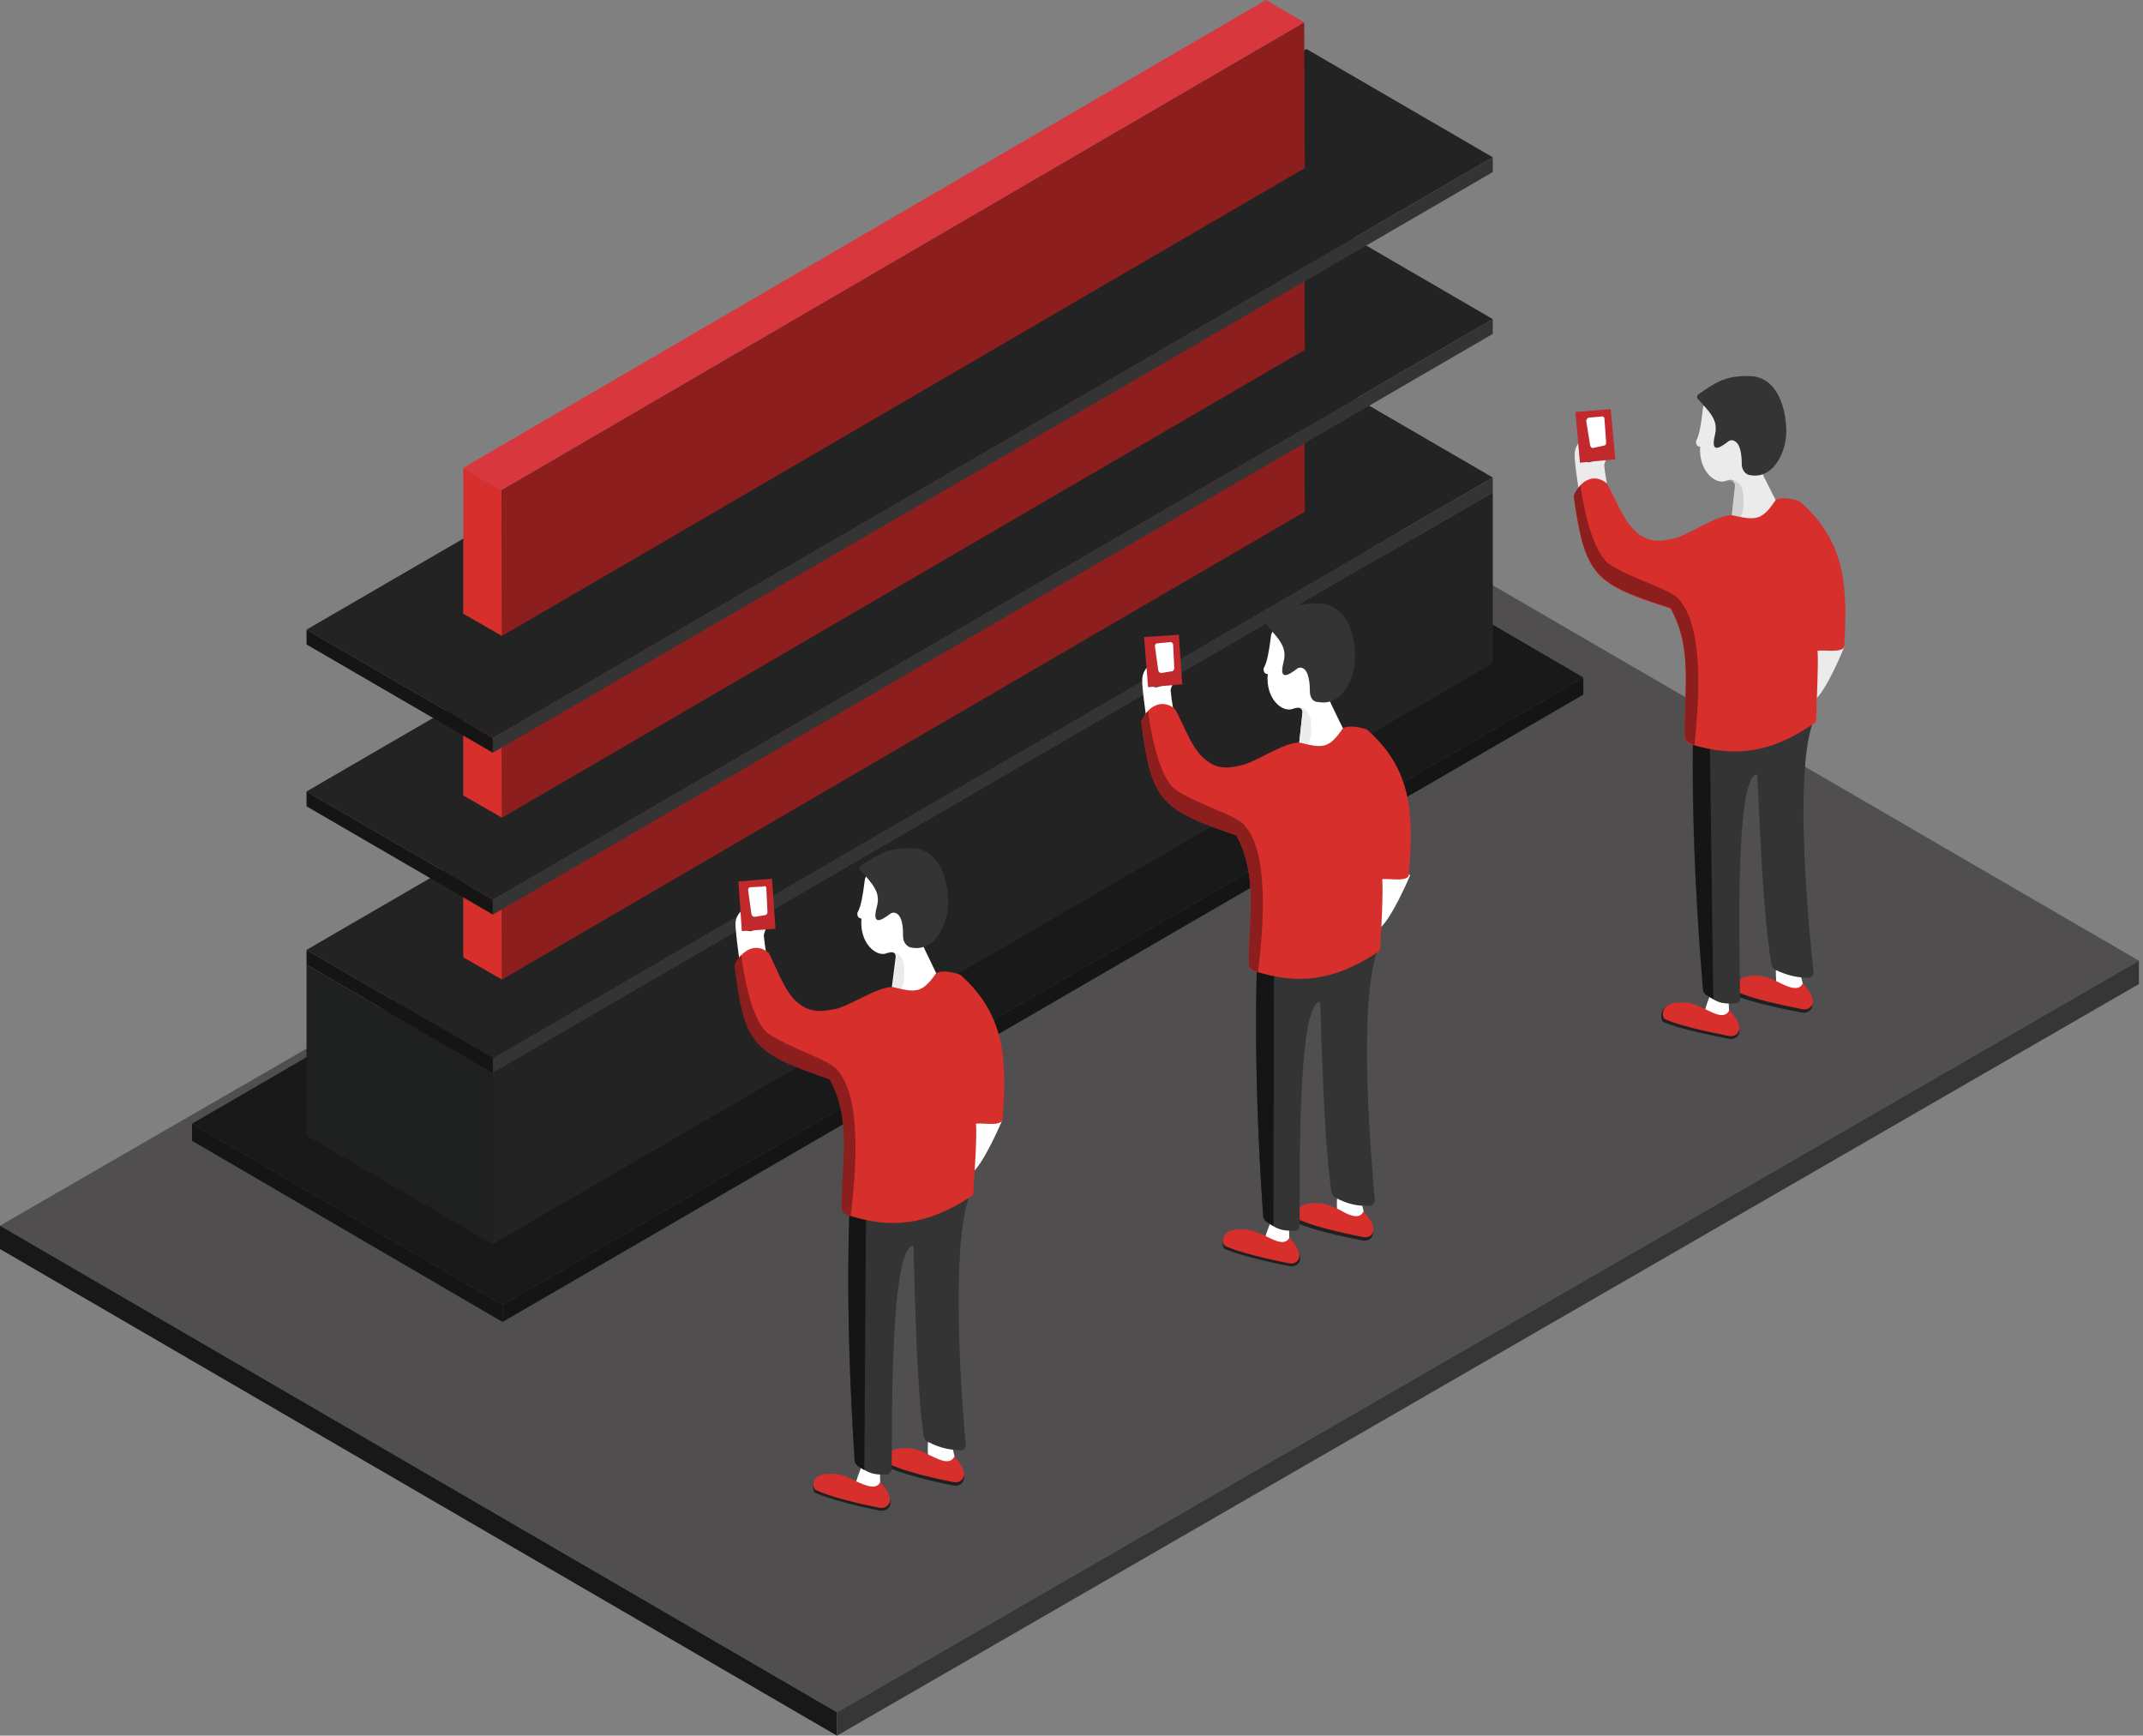 <svg id="e6Z94eqioTJ1" xmlns="http://www.w3.org/2000/svg" xmlns:xlink="http://www.w3.org/1999/xlink" viewBox="0 0 447 362" shape-rendering="geometricPrecision" text-rendering="geometricPrecision">
<rect x="0" y="0" width="447" height="362" fill="#808080" stroke="none"/>
<style><![CDATA[
#e6Z94eqioTJ31_to {animation: e6Z94eqioTJ31_to__to 12000ms linear infinite normal forwards}@keyframes e6Z94eqioTJ31_to__to { 0% {transform: translate(114px,188px)} 9.167% {transform: translate(114px,188px)} 11.667% {transform: translate(114px,178px)} 100% {transform: translate(114px,178px)}} #e6Z94eqioTJ31 {animation: e6Z94eqioTJ31_c_o 12000ms linear infinite normal forwards}@keyframes e6Z94eqioTJ31_c_o { 0% {opacity: 0} 9.167% {opacity: 0} 11.667% {opacity: 1} 100% {opacity: 1}} #e6Z94eqioTJ44_to {animation: e6Z94eqioTJ44_to__to 12000ms linear infinite normal forwards}@keyframes e6Z94eqioTJ44_to__to { 0% {transform: translate(174px,154px)} 16.667% {transform: translate(174px,154px)} 19.167% {transform: translate(174px,144px)} 100% {transform: translate(174px,144px)}} #e6Z94eqioTJ44 {animation: e6Z94eqioTJ44_c_o 12000ms linear infinite normal forwards}@keyframes e6Z94eqioTJ44_c_o { 0% {opacity: 0} 16.667% {opacity: 0} 19.167% {opacity: 1} 100% {opacity: 1}} #e6Z94eqioTJ58_to {animation: e6Z94eqioTJ58_to__to 12000ms linear infinite normal forwards}@keyframes e6Z94eqioTJ58_to__to { 0% {transform: translate(155px,56px)} 18.333% {transform: translate(155px,56px)} 21.667% {transform: translate(155px,76px)} 100% {transform: translate(155px,76px)}} #e6Z94eqioTJ58 {animation: e6Z94eqioTJ58_c_o 12000ms linear infinite normal forwards}@keyframes e6Z94eqioTJ58_c_o { 0% {opacity: 0} 18.333% {opacity: 0} 21.667% {opacity: 1} 100% {opacity: 1}} #e6Z94eqioTJ68_to {animation: e6Z94eqioTJ68_to__to 12000ms linear infinite normal forwards}@keyframes e6Z94eqioTJ68_to__to { 0% {transform: translate(136px,58px)} 6.667% {transform: translate(136px,58px)} 10% {transform: translate(136px,88px)} 100% {transform: translate(136px,88px)}} #e6Z94eqioTJ68 {animation: e6Z94eqioTJ68_c_o 12000ms linear infinite normal forwards}@keyframes e6Z94eqioTJ68_c_o { 0% {opacity: 0} 6.667% {opacity: 0} 10% {opacity: 1} 100% {opacity: 1}} #e6Z94eqioTJ78_to {animation: e6Z94eqioTJ78_to__to 12000ms linear infinite normal forwards}@keyframes e6Z94eqioTJ78_to__to { 0% {transform: translate(118px,109px)} 3.333% {transform: translate(118px,109px)} 6.667% {transform: translate(118px,139px)} 100% {transform: translate(118px,139px)}} #e6Z94eqioTJ78 {animation: e6Z94eqioTJ78_c_o 12000ms linear infinite normal forwards}@keyframes e6Z94eqioTJ78_c_o { 0% {opacity: 0} 3.333% {opacity: 0} 6.667% {opacity: 1} 100% {opacity: 1}} #e6Z94eqioTJ92_to {animation: e6Z94eqioTJ92_to__to 12000ms linear infinite normal forwards}@keyframes e6Z94eqioTJ92_to__to { 0% {transform: translate(251px,2px)} 20.833% {transform: translate(251px,2px)} 24.167% {transform: translate(251px,22px)} 100% {transform: translate(251px,22px)}} #e6Z94eqioTJ92 {animation: e6Z94eqioTJ92_c_o 12000ms linear infinite normal forwards}@keyframes e6Z94eqioTJ92_c_o { 0% {opacity: 0} 20.833% {opacity: 0} 24.167% {opacity: 1} 100% {opacity: 1}} #e6Z94eqioTJ102_to {animation: e6Z94eqioTJ102_to__to 12000ms linear infinite normal forwards}@keyframes e6Z94eqioTJ102_to__to { 0% {transform: translate(209px,134px)} 15% {transform: translate(209px,134px)} 17.5% {transform: translate(209px,124px)} 100% {transform: translate(209px,124px)}} #e6Z94eqioTJ102 {animation: e6Z94eqioTJ102_c_o 12000ms linear infinite normal forwards}@keyframes e6Z94eqioTJ102_c_o { 0% {opacity: 0} 15% {opacity: 0} 17.5% {opacity: 1} 100% {opacity: 1}} #e6Z94eqioTJ116_to {animation: e6Z94eqioTJ116_to__to 12000ms linear infinite normal forwards}@keyframes e6Z94eqioTJ116_to__to { 0% {transform: translate(197px,24px)} 5.833% {transform: translate(197px,24px)} 9.167% {transform: translate(197px,54px)} 100% {transform: translate(197px,54px)}} #e6Z94eqioTJ116 {animation: e6Z94eqioTJ116_c_o 12000ms linear infinite normal forwards}@keyframes e6Z94eqioTJ116_c_o { 0% {opacity: 0} 5.833% {opacity: 0} 9.167% {opacity: 1} 100% {opacity: 1}} #e6Z94eqioTJ126_to {animation: e6Z94eqioTJ126_to__to 12000ms linear infinite normal forwards}@keyframes e6Z94eqioTJ126_to__to { 0% {transform: translate(179px,85px)} 19.167% {transform: translate(179px,85px)} 22.5% {transform: translate(179px,105px)} 100% {transform: translate(179px,105px)}} #e6Z94eqioTJ126 {animation: e6Z94eqioTJ126_c_o 12000ms linear infinite normal forwards}@keyframes e6Z94eqioTJ126_c_o { 0% {opacity: 0} 19.167% {opacity: 0} 22.5% {opacity: 1} 100% {opacity: 1}} #e6Z94eqioTJ140_to {animation: e6Z94eqioTJ140_to__to 12000ms linear infinite normal forwards}@keyframes e6Z94eqioTJ140_to__to { 0% {transform: translate(281px,27px)} 11.667% {transform: translate(281px,27px)} 15% {transform: translate(281px,47px)} 100% {transform: translate(281px,47px)}} #e6Z94eqioTJ140 {animation: e6Z94eqioTJ140_c_o 12000ms linear infinite normal forwards}@keyframes e6Z94eqioTJ140_c_o { 0% {opacity: 0} 11.667% {opacity: 0} 15% {opacity: 1} 100% {opacity: 1}}
]]></style>
<defs><radialGradient id="e6Z94eqioTJ36-fill" cx="0" cy="0" r="1.01" spreadMethod="pad" gradientUnits="objectBoundingBox" gradientTransform="matrix(0.371 0 0 1 0.498 0.478)"><stop id="e6Z94eqioTJ36-fill-0" offset="0%" stop-color="#b5272b"/><stop id="e6Z94eqioTJ36-fill-1" offset="17.15%" stop-color="#b5272b"/><stop id="e6Z94eqioTJ36-fill-2" offset="64.6%" stop-color="#c2292d"/><stop id="e6Z94eqioTJ36-fill-3" offset="100%" stop-color="#c2292d"/></radialGradient><radialGradient id="e6Z94eqioTJ50-fill" cx="0" cy="0" r="1.01" spreadMethod="pad" gradientUnits="objectBoundingBox" gradientTransform="matrix(0.371 0 0 1 0.502 0.471)"><stop id="e6Z94eqioTJ50-fill-0" offset="0%" stop-color="#b5272b"/><stop id="e6Z94eqioTJ50-fill-1" offset="17.15%" stop-color="#b5272b"/><stop id="e6Z94eqioTJ50-fill-2" offset="64.6%" stop-color="#c2292d"/><stop id="e6Z94eqioTJ50-fill-3" offset="100%" stop-color="#c2292d"/></radialGradient><radialGradient id="e6Z94eqioTJ108-fill" cx="0" cy="0" r="1.01" spreadMethod="pad" gradientUnits="objectBoundingBox" gradientTransform="matrix(0.371 0 0 1 0.504 0.484)"><stop id="e6Z94eqioTJ108-fill-0" offset="0%" stop-color="#b5272b"/><stop id="e6Z94eqioTJ108-fill-1" offset="17.15%" stop-color="#b5272b"/><stop id="e6Z94eqioTJ108-fill-2" offset="64.6%" stop-color="#c2292d"/><stop id="e6Z94eqioTJ108-fill-3" offset="100%" stop-color="#c2292d"/></radialGradient><linearGradient id="e6Z94eqioTJ169-fill" x1="0.159" y1="0.521" x2="0.87" y2="0.473" spreadMethod="pad" gradientUnits="objectBoundingBox" gradientTransform="translate(0 0)"><stop id="e6Z94eqioTJ169-fill-0" offset="0%" stop-color="#c2292d"/><stop id="e6Z94eqioTJ169-fill-1" offset="85.65%" stop-color="#c2292d"/><stop id="e6Z94eqioTJ169-fill-2" offset="100%" stop-color="#c2292d"/></linearGradient><linearGradient id="e6Z94eqioTJ187-fill" x1="0.132" y1="0.523" x2="0.899" y2="0.484" spreadMethod="pad" gradientUnits="objectBoundingBox" gradientTransform="translate(0 0)"><stop id="e6Z94eqioTJ187-fill-0" offset="0%" stop-color="#c2292d"/><stop id="e6Z94eqioTJ187-fill-1" offset="85.65%" stop-color="#c2292d"/><stop id="e6Z94eqioTJ187-fill-2" offset="100%" stop-color="#c2292d"/></linearGradient><linearGradient id="e6Z94eqioTJ205-fill" x1="0.148" y1="0.517" x2="0.893" y2="0.475" spreadMethod="pad" gradientUnits="objectBoundingBox" gradientTransform="translate(0 0)"><stop id="e6Z94eqioTJ205-fill-0" offset="0%" stop-color="#c2292d"/><stop id="e6Z94eqioTJ205-fill-1" offset="85.65%" stop-color="#c2292d"/><stop id="e6Z94eqioTJ205-fill-2" offset="100%" stop-color="#c2292d"/></linearGradient></defs><g><g transform="translate(-280-206)"><g transform="translate(280 206)"><polygon points="0,255.634 174.582,357.127 446.142,200.372 271.441,98.879" fill="#504e4e" fill-rule="evenodd"/><polygon points="0,255.634 0,260.507 174.582,362 174.582,357.127" fill="#181818" fill-rule="evenodd"/><polygon points="174.583,357.127 174.583,362 446.142,205.244 446.142,200.372" fill="#373636" fill-rule="evenodd"/><polygon points="40.051,234.361 104.821,272.154 330.269,141.306 265.499,103.513" fill="#191919" fill-rule="evenodd"/><polygon points="40.051,234.361 40.051,237.927 104.821,275.719 104.821,272.154" fill="#151515" fill-rule="evenodd"/><polygon points="104.821,272.154 104.821,275.719 330.269,144.871 330.269,141.306" fill="#151515" fill-rule="evenodd"/><polygon points="63.938,198.114 102.801,220.694 311.372,99.592 272.51,77.011" fill="#232324" fill-rule="evenodd"/><polygon points="63.938,198.114 63.938,201.204 102.801,223.784 102.801,220.694" fill="#151515" fill-rule="evenodd"/><polygon points="102.8,220.694 102.8,223.784 311.372,102.682 311.372,99.592" fill="#343434" fill-rule="evenodd"/><polygon points="104.583,173.869 104.702,204.294 272.154,106.722 272.035,76.298" fill="#8c1e1d" fill-rule="evenodd"/><polygon points="104.583,173.869 96.621,169.234 96.621,199.659 104.702,204.294" fill="#d62f2c" fill-rule="evenodd"/><polygon points="272.035,76.298 264.072,71.663 96.621,169.234 104.583,173.869" fill="#c22c28" fill-rule="evenodd"/><polygon points="102.8,223.784 102.8,259.437 311.372,138.335 311.372,102.682" fill="#232324" fill-rule="evenodd"/><polygon points="63.938,201.204 63.938,236.857 102.801,259.556 102.801,223.784" fill="#1f2020" fill-rule="evenodd"/><polygon points="63.938,165.075 102.801,187.655 311.372,66.553 272.51,43.972" fill="#232324" fill-rule="evenodd"/><polygon points="63.938,165.075 63.938,168.165 102.801,190.745 102.801,187.655" fill="#151515" fill-rule="evenodd"/><polygon points="102.8,187.655 102.8,190.745 311.372,69.643 311.372,66.553" fill="#343434" fill-rule="evenodd"/><polygon points="104.583,140.118 104.702,170.542 272.154,72.971 272.035,42.546" fill="#8c1e1d" fill-rule="evenodd"/><polygon points="104.583,140.118 96.621,135.483 96.621,165.907 104.702,170.542" fill="#d62f2c" fill-rule="evenodd"/><polygon points="272.035,42.546 264.072,37.911 96.621,135.483 104.583,140.118" fill="#c22c28" fill-rule="evenodd"/><polygon points="63.938,131.323 102.801,153.904 311.372,32.801 272.51,10.221" fill="#232324" fill-rule="evenodd"/><polygon points="63.938,131.323 63.938,134.413 102.801,156.993 102.801,153.903" fill="#151515" fill-rule="evenodd"/><polygon points="102.8,153.903 102.8,156.993 311.372,35.891 311.372,32.801" fill="#343434" fill-rule="evenodd"/><polygon points="104.583,102.206 104.702,132.63 272.154,35.059 272.035,4.635" fill="#8c1e1d" fill-rule="evenodd"/><polygon points="104.583,102.206 96.621,97.571 96.621,127.995 104.702,132.63" fill="#d62f2c" fill-rule="evenodd"/><polygon points="272.035,4.635 264.072,0 96.621,97.571 104.583,102.206" fill="#d9373e" fill-rule="evenodd"/><g id="e6Z94eqioTJ31_to" transform="translate(114,188)"><g id="e6Z94eqioTJ31" transform="translate(0,0)" opacity="0"><path d="M1.517,28.552c.119.356.594.713.951.713h.237c.357,0,.951-.238,1.189-.595l.951-1.426c.237-.356.118-.594-.357-.594h-2.733c-.357,0-.832-.238-.713.238l.475,1.664Z" fill="#74191f" fill-rule="evenodd"/><path d="M10.073,28.551c-.118.357-.594.714-.95.714h-.238c-.357,0-.951-.238-1.188-.595l-.951-1.426c-.238-.356-.119-.594.356-.594h2.734c.356,0,.832-.238.713.119l-.476,1.782Z" fill="#74191f" fill-rule="evenodd"/><path d="M6.984,29.74c-.119.357-.595.713-.951.713h-.238c-.356,0-.951-.238-1.188-.594l-.951-1.426c-.238-.357-.119-.595.356-.595h2.734c.356,0,.832-.237.713.119L6.984,29.74Z" fill="#74191f" fill-rule="evenodd"/><path d="M3.656,11.557h4.279c1.663.832,2.733,2.496,2.733,4.397v10.221c0,.713-.475,1.426-1.426,2.02-.594.357-1.189.594-1.902.713c0,0-1.307.238-1.782.238-.357,0-1.545-.238-1.545-.238-.713-.119-1.308-.356-1.902-.713-.951-.594-1.426-1.307-1.426-2.02v-10.221c.119-2.02,1.307-3.565,2.971-4.397Z" fill="#d62f2c" fill-rule="evenodd"/><polygon points="9.955,11.557 1.636,11.557 1.636,14.647 9.955,14.647" fill="url(#e6Z94eqioTJ36-fill)" fill-rule="evenodd"/><g transform="translate(1 4)" opacity="0.87"><path d="M0.16,4.705c0-1.783,1.07-3.328,2.615-4.16c0,0,.832-.475,2.02-.475c1.189,0,2.02.475,2.02.475C8.36,1.258,9.43,2.803,9.43,4.705v2.495c0,.713-.475,1.308-1.307,1.902-1.783,1.069-4.754,1.069-6.537,0-.95-.475-1.307-1.189-1.307-1.902v-2.495h-.119Z" fill="#d62f2c" fill-rule="evenodd"/></g><path d="M7.221,2.643v2.14l-.356.594c-.594.356-1.426.356-2.02,0l-.476-.594v-.713-1.427h2.852Z" fill="#d62f2c" fill-rule="evenodd"/><path d="M4.726,3.238c.594.356,1.426.356,2.02,0c.594-.357.594-.832,0-1.189-.594-.356-1.426-.356-2.02,0-.476.357-.476.832,0,1.189Z" fill="#3b7c3c" fill-rule="evenodd"/><path d="M7.578,1.336v1.783l-.476.713c-.713.356-1.782.356-2.495,0l-.476-.713v-1.783h3.447Z" fill="#74191f" fill-rule="evenodd"/><path d="M4.488,2.049c.713.357,1.783.357,2.496,0c.713-.356.713-1.069,0-1.426-.713-.356-1.783-.356-2.496,0-.713.357-.713.951,0,1.426Z" fill="#b32b25" fill-rule="evenodd"/><path d="M10.668,23.322c0,0-.357,3.209-6.18,2.853v-7.012c5.823.356,6.18-2.852,6.18-2.852v7.011Z" fill="#fff" fill-rule="evenodd"/></g></g><g id="e6Z94eqioTJ44_to" transform="translate(174,154)"><g id="e6Z94eqioTJ44" transform="translate(0,0)" opacity="0"><path d="M1.533,28.919c.119.356.594.713.951.713h.237c.357,0,.951-.238,1.189-.595l.951-1.426c.237-.356.119-.594-.357-.594h-2.733c-.357,0-.832-.238-.713.238l.475,1.664Z" fill="#74191f" fill-rule="evenodd"/><path d="M10.09,28.919c-.119.356-.594.713-.951.713h-.237c-.357,0-.951-.238-1.189-.595l-.951-1.426c-.237-.356-.118-.594.357-.594h2.733c.357,0,.832-.238.713.119l-.475,1.783Z" fill="#74191f" fill-rule="evenodd"/><path d="M7.119,29.988c-.119.357-.594.713-.951.713h-.238c-.356,0-.95-.237-1.188-.594l-.951-1.426c-.237-.357-.119-.594.357-.594h2.733c.357,0,.832-.238.713.119l-.475,1.782Z" fill="#74191f" fill-rule="evenodd"/><g transform="translate(0 11)" opacity="0.87"><path d="M3.672,0.924h4.279c1.664.832,2.733,2.496,2.733,4.397v10.221c0,.713-.475,1.426-1.426,2.02-.594.357-1.188.594-1.902.713c0,0-1.307.238-1.782.238-.357,0-1.545-.238-1.545-.238-.713-.119-1.307-.356-1.902-.713-.95-.594-1.426-1.307-1.426-2.02v-10.221c.238-2.02,1.307-3.684,2.971-4.397Z" fill="#d62f2c" fill-rule="evenodd"/></g><polygon points="9.971,11.924 1.652,11.924 1.652,15.014 9.971,15.014" fill="url(#e6Z94eqioTJ50-fill)" fill-rule="evenodd"/><g transform="translate(1 4)" opacity="0.87"><path d="M0.177,5.072c0-1.783,1.069-3.328,2.614-4.16c0,0,.832-.475,2.021-.475c1.188,0,2.02.475,2.02.475c1.545.713,2.615,2.258,2.615,4.16v2.495c0,.713-.476,1.308-1.308,1.902-1.782,1.069-4.753,1.069-6.536,0-.951-.476-1.307-1.189-1.307-1.902v-2.495h-.119Z" fill="#d62f2c" fill-rule="evenodd"/></g><path d="M7.238,3.011v2.139l-.357.594c-.594.357-1.426.357-2.02,0L4.385,5.15v-.713-1.426h2.853Z" fill="#d62f2c" fill-rule="evenodd"/><path d="M4.861,3.605c.594.356,1.426.356,2.02,0c.594-.357.594-.832,0-1.189-.594-.356-1.426-.356-2.02,0-.595.238-.595.832,0,1.189Z" fill="#3b7c3c" fill-rule="evenodd"/><path d="M7.594,1.703v1.783l-.475.713c-.713.356-1.783.356-2.496,0l-.475-.713v-1.783h3.446Z" fill="#74191f" fill-rule="evenodd"/><path d="M4.623,2.416c.713.357,1.783.357,2.496,0c.713-.356.713-1.069,0-1.426-.713-.356-1.783-.356-2.496,0-.713.357-.713.951,0,1.426Z" fill="#b32b25" fill-rule="evenodd"/><path d="M10.803,23.69c0,0-.357,3.208-6.18,2.852v-7.012c5.823.357,6.18-2.852,6.18-2.852v7.012Z" fill="#fff" fill-rule="evenodd"/></g></g><g id="e6Z94eqioTJ58_to" transform="translate(155,56)"><g id="e6Z94eqioTJ58" transform="translate(0,0)" opacity="0"><polygon points="10.788,13.252 22.316,6.478 11.858,0.773 0.33,7.429" fill="#d9373e" fill-rule="evenodd"/><polygon points="0.33,30.247 10.788,35.951 10.788,13.252 0.33,7.429" fill="#74191f" fill-rule="evenodd"/><polygon points="10.788,35.951 22.316,29.296 22.316,6.478 10.788,13.252" fill="#d62f2c" fill-rule="evenodd"/><polygon points="14.234,22.997 19.939,19.67 19.939,10.4 14.234,13.728" fill="#fff" fill-rule="evenodd"/><polygon points="15.304,15.272 18.988,13.133 18.988,12.658 15.304,14.797" fill="#d62f2c" fill-rule="evenodd"/><polygon points="15.304,16.58 18.988,14.441 18.988,13.965 15.304,16.105" fill="#d62f2c" fill-rule="evenodd"/><polygon points="15.304,19.67 18.988,17.53 18.988,17.055 15.304,19.194" fill="#d62f2c" fill-rule="evenodd"/><polygon points="15.304,20.858 18.988,18.6 18.988,18.125 15.304,20.383" fill="#d62f2c" fill-rule="evenodd"/><polygon points="15.304,17.887 18.988,15.748 18.988,15.273 15.304,17.412" fill="#d62f2c" fill-rule="evenodd"/></g></g><g id="e6Z94eqioTJ68_to" transform="translate(136,58)"><g id="e6Z94eqioTJ68" transform="translate(0,0)" opacity="0"><polygon points="11.248,12.78 22.776,6.006 12.437,0.301 0.909,6.957" fill="#d9373e" fill-rule="evenodd"/><polygon points="0.909,29.656 11.248,35.479 11.248,12.78 0.909,6.957" fill="#74191f" fill-rule="evenodd"/><polygon points="11.248,35.479 22.776,28.824 22.776,6.006 11.248,12.78" fill="#d62f2c" fill-rule="evenodd"/><polygon points="14.695,22.525 20.518,19.198 20.518,9.928 14.695,13.255" fill="#fff" fill-rule="evenodd"/><polygon points="15.764,14.8 19.567,12.661 19.567,12.186 15.764,14.325" fill="#d62f2c" fill-rule="evenodd"/><polygon points="15.764,16.108 19.567,13.969 19.567,13.493 15.764,15.632" fill="#d62f2c" fill-rule="evenodd"/><polygon points="15.764,19.198 19.567,17.058 19.567,16.583 15.764,18.722" fill="#d62f2c" fill-rule="evenodd"/><polygon points="15.764,20.386 19.567,18.128 19.567,17.653 15.764,19.911" fill="#d62f2c" fill-rule="evenodd"/><polygon points="15.764,17.415 19.567,15.276 19.567,14.8 15.764,16.94" fill="#d62f2c" fill-rule="evenodd"/></g></g><g id="e6Z94eqioTJ78_to" transform="translate(118,109)"><g id="e6Z94eqioTJ78" transform="translate(0,0)" opacity="0"><polygon points="8.213,13.834 0.844,9.555 0.844,28.214 8.213,32.374" fill="#74191f" fill-rule="evenodd"/><polygon points="15.462,9.555 8.213,13.834 8.213,32.374 15.462,28.214" fill="#d62f2c" fill-rule="evenodd"/><polygon points="15.462,24.055 8.213,28.214 8.213,29.878 15.462,25.6" fill="#fff" fill-rule="evenodd"/><polygon points="0.844,24.055 8.213,28.214 8.213,29.878 0.844,25.6" fill="#fff" fill-rule="evenodd"/><polygon points="11.659,7.892 4.41,3.613 0.844,9.556 8.213,13.834" fill="#d9373e" fill-rule="evenodd"/><polygon points="11.659,5.277 4.41,1.118 4.41,3.613 11.659,7.892" fill="#74191f" fill-rule="evenodd"/><polygon points="15.462,9.556 8.213,13.834 9.639,11.338 12.729,9.556 11.184,8.724 11.659,7.892 12.016,7.654" fill="#74191f" fill-rule="evenodd"/><polygon points="12.729,9.556 9.639,11.338 11.184,8.724" fill="#8c1d1e" fill-rule="evenodd"/><polygon points="12.016,5.039 11.659,5.277 11.659,7.892 12.016,7.654" fill="#8c1d1e" fill-rule="evenodd"/><polygon points="4.766,0.88 4.41,1.118 11.659,5.277 12.016,5.039" fill="#d62f2c" fill-rule="evenodd"/><polygon points="9.401,20.608 14.036,17.993 14.036,13.596 9.401,16.211" fill="#fff" fill-rule="evenodd"/><polygon points="10.233,17.756 13.323,15.973 13.323,15.617 10.233,17.28" fill="#d62f2c" fill-rule="evenodd"/><polygon points="10.233,18.825 13.323,17.043 13.323,16.686 10.233,18.35" fill="#d62f2c" fill-rule="evenodd"/></g></g><g id="e6Z94eqioTJ92_to" transform="translate(251,2)"><g id="e6Z94eqioTJ92" transform="translate(0,0)" opacity="0"><polygon points="10.814,12.822 22.342,6.047 12.003,0.343 0.475,6.998" fill="#d9373e" fill-rule="evenodd"/><polygon points="0.475,29.816 10.814,35.521 10.814,12.821 0.475,6.998" fill="#74191f" fill-rule="evenodd"/><polygon points="10.814,35.521 22.342,28.865 22.342,6.047 10.814,12.821" fill="#d62f2c" fill-rule="evenodd"/><polygon points="14.261,22.567 20.084,19.358 20.084,10.088 14.261,13.297" fill="#fff" fill-rule="evenodd"/><polygon points="15.33,14.961 19.133,12.703 19.133,12.227 15.33,14.367" fill="#d62f2c" fill-rule="evenodd"/><polygon points="15.33,16.268 19.133,14.01 19.133,13.534 15.33,15.674" fill="#d62f2c" fill-rule="evenodd"/><polygon points="15.33,19.358 19.133,17.1 19.133,16.625 15.33,18.764" fill="#d62f2c" fill-rule="evenodd"/><polygon points="15.33,20.427 19.133,18.288 19.133,17.694 15.33,19.952" fill="#d62f2c" fill-rule="evenodd"/><polygon points="15.33,17.575 19.133,15.317 19.133,14.842 15.33,16.981" fill="#d62f2c" fill-rule="evenodd"/></g></g><g id="e6Z94eqioTJ102_to" transform="translate(209,134)"><g id="e6Z94eqioTJ102" transform="translate(0,0)" opacity="0"><path d="M1.83,28.359c.119.356.594.713.951.713h.237c.357,0,.951-.238,1.189-.595l.951-1.426c.237-.356.118-.594-.357-.594h-2.733c-.357,0-.832-.238-.713.238l.475,1.664Z" fill="#74191f" fill-rule="evenodd"/><path d="M10.268,28.359c-.119.356-.594.713-.951.713h-.238c-.356,0-.95-.238-1.188-.595L6.94,27.051c-.238-.356-.119-.594.357-.594h2.733c.357,0,.832-.238.713.119l-.475,1.783Z" fill="#74191f" fill-rule="evenodd"/><path d="M7.297,29.547c-.119.357-.595.713-.951.713h-.238c-.356,0-.951-.238-1.188-.594L3.969,28.24c-.238-.357-.119-.594.356-.594h2.734c.356,0,.832-.238.713.118l-.475,1.783Z" fill="#74191f" fill-rule="evenodd"/><g transform="translate(0 11)" opacity="0.87"><path d="M3.851,0.364h4.278c1.664.832,2.733,2.496,2.733,4.397v10.221c0,.713-.475,1.426-1.426,2.02-.594.357-1.188.594-1.901.713c0,0-1.308.238-1.783.238-.357,0-1.545-.238-1.545-.238-.713-.119-1.307-.356-1.901-.713-.951-.594-1.427-1.307-1.427-2.02v-10.221C1.117,2.86,2.187,1.196,3.851,0.364Z" fill="#d62f2c" fill-rule="evenodd"/></g><polygon points="10.149,11.364 1.83,11.364 1.83,14.454 10.149,14.454" fill="url(#e6Z94eqioTJ108-fill)" fill-rule="evenodd"/><g transform="translate(1 3)" opacity="0.87"><path d="M0.354,5.631c0-1.783,1.07-3.328,2.615-4.16c0,0,.832-.475,2.02-.475c1.189,0,2.021.475,2.021.475c1.545.713,2.614,2.258,2.614,4.16v2.495c0,.713-.475,1.308-1.307,1.902-1.783,1.069-4.754,1.069-6.536,0-.951-.476-1.308-1.189-1.308-1.902v-2.495h-.119Z" fill="#d62f2c" fill-rule="evenodd"/></g><path d="M7.416,2.45v2.14l-.357.594c-.594.356-1.426.356-2.02,0L4.563,4.59v-.713-1.427h2.853Z" fill="#d62f2c" fill-rule="evenodd"/><path d="M5.039,3.045c.594.356,1.426.356,2.02,0c.594-.357.594-.832,0-1.189-.594-.356-1.426-.356-2.02,0-.594.357-.594.832,0,1.189Z" fill="#3b7c3c" fill-rule="evenodd"/><path d="M7.772,1.143v1.783l-.475.713c-.713.356-1.783.356-2.496,0l-.475-.713v-1.783h3.446Z" fill="#74191f" fill-rule="evenodd"/><path d="M4.801,1.856c.713.357,1.783.357,2.496,0c.713-.356.713-1.069,0-1.426-.713-.356-1.783-.356-2.496,0-.713.357-.713,1.07,0,1.426Z" fill="#b32b25" fill-rule="evenodd"/><path d="M10.981,23.248c0,0-.356,3.209-6.18,2.852v-7.011c5.824.356,6.18-2.853,6.18-2.853v7.012Z" fill="#fff" fill-rule="evenodd"/></g></g><g id="e6Z94eqioTJ116_to" transform="translate(197,24)"><g id="e6Z94eqioTJ116" transform="translate(0,0)" opacity="0"><polygon points="10.621,12.553 22.149,5.779 11.81,0.074 0.163,6.729" fill="#d9373e" fill-rule="evenodd"/><polygon points="0.163,29.429 10.621,35.252 10.621,12.434 0.163,6.729" fill="#74191f" fill-rule="evenodd"/><polygon points="10.621,35.252 22.149,28.478 22.149,5.779 10.621,12.553" fill="#d62f2c" fill-rule="evenodd"/><polygon points="14.068,22.298 19.772,18.97 19.772,9.701 14.068,13.028" fill="#fff" fill-rule="evenodd"/><polygon points="15.137,14.573 18.94,12.434 18.94,11.959 15.137,14.098" fill="#d62f2c" fill-rule="evenodd"/><polygon points="15.137,15.88 18.94,13.741 18.94,13.266 15.137,15.405" fill="#d62f2c" fill-rule="evenodd"/><polygon points="15.137,18.971 18.94,16.831 18.94,16.356 15.137,18.495" fill="#d62f2c" fill-rule="evenodd"/><polygon points="15.137,20.159 18.94,17.901 18.94,17.425 15.137,19.565" fill="#d62f2c" fill-rule="evenodd"/><polygon points="15.137,17.188 18.94,15.049 18.94,14.573 15.137,16.712" fill="#d62f2c" fill-rule="evenodd"/></g></g><g id="e6Z94eqioTJ126_to" transform="translate(179,85)"><g id="e6Z94eqioTJ126" transform="translate(0,0)" opacity="0"><polygon points="7.586,13.488 0.217,9.328 0.217,27.987 7.586,32.147" fill="#74191f" fill-rule="evenodd"/><polygon points="14.835,9.328 7.586,13.488 7.586,32.147 14.835,27.987" fill="#d62f2c" fill-rule="evenodd"/><polygon points="14.835,23.827 7.586,27.987 7.586,29.532 14.835,25.372" fill="#fff" fill-rule="evenodd"/><polygon points="0.217,23.827 7.586,27.987 7.586,29.532 0.217,25.372" fill="#fff" fill-rule="evenodd"/><polygon points="11.032,7.546 3.664,3.386 0.217,9.328 7.586,13.488" fill="#d9373e" fill-rule="evenodd"/><polygon points="11.032,5.05 3.664,0.89 3.664,3.386 11.032,7.546" fill="#74191f" fill-rule="evenodd"/><polygon points="14.835,9.328 7.586,13.488 9.012,11.111 12.102,9.328 10.557,8.496 11.032,7.546 11.389,7.427" fill="#74191f" fill-rule="evenodd"/><polygon points="12.102,9.328 9.012,11.111 10.557,8.496" fill="#8c1d1e" fill-rule="evenodd"/><polygon points="11.389,4.812 11.032,5.05 11.032,7.546 11.389,7.427" fill="#8c1d1e" fill-rule="evenodd"/><polygon points="4.139,0.653 3.664,0.89 11.032,5.05 11.389,4.812" fill="#d62f2c" fill-rule="evenodd"/><polygon points="8.655,20.381 13.29,17.766 13.29,13.369 8.655,15.984" fill="#fff" fill-rule="evenodd"/><polygon points="9.606,17.529 12.577,15.746 12.577,15.389 9.606,17.053" fill="#d62f2c" fill-rule="evenodd"/><polygon points="9.606,18.598 12.577,16.815 12.577,16.34 9.606,18.123" fill="#d62f2c" fill-rule="evenodd"/></g></g><g id="e6Z94eqioTJ140_to" transform="translate(281,27)"><g id="e6Z94eqioTJ140" transform="translate(0,0)" opacity="0"><polygon points="7.435,13.135 0.067,8.857 0.067,27.515 7.435,31.794" fill="#74191f" fill-rule="evenodd"/><polygon points="14.685,8.857 7.436,13.135 7.436,31.794 14.685,27.515" fill="#d62f2c" fill-rule="evenodd"/><polygon points="14.685,23.356 7.436,27.634 7.436,29.179 14.685,24.901" fill="#fff" fill-rule="evenodd"/><polygon points="0.067,23.356 7.435,27.634 7.435,29.179 0.067,24.901" fill="#fff" fill-rule="evenodd"/><polygon points="10.882,7.193 3.513,3.033 0.067,8.857 7.435,13.135" fill="#d9373e" fill-rule="evenodd"/><polygon points="10.882,4.697 3.514,0.419 3.514,3.034 10.882,7.193" fill="#74191f" fill-rule="evenodd"/><polygon points="14.685,8.857 7.436,13.135 8.862,10.64 11.952,8.857 10.407,8.025 10.882,7.193 11.239,6.955" fill="#74191f" fill-rule="evenodd"/><polygon points="11.951,8.857 8.861,10.64 10.406,8.025" fill="#8c1d1e" fill-rule="evenodd"/><polygon points="11.238,4.46 10.882,4.697 10.882,7.193 11.238,6.955" fill="#8c1d1e" fill-rule="evenodd"/><polygon points="3.989,0.181 3.514,0.419 10.882,4.697 11.239,4.46" fill="#d62f2c" fill-rule="evenodd"/><polygon points="8.505,20.028 13.14,17.295 13.14,12.898 8.505,15.631" fill="#fff" fill-rule="evenodd"/><polygon points="9.456,17.057 12.427,15.393 12.427,14.918 9.456,16.701" fill="#d62f2c" fill-rule="evenodd"/><polygon points="9.456,18.127 12.427,16.344 12.427,15.988 9.456,17.77" fill="#d62f2c" fill-rule="evenodd"/></g></g><path d="M360.693,211.305c0,0,3.328,3.09,1.664,4.873-.476.475-1.189.594-1.783.475-4.873-.95-10.339-2.139-13.548-3.446-.832-.357-.951-3.922,2.258-3.803c3.328,0,4.159.832,6.18,1.664c1.307.475,4.397,2.377,5.229.237Z" fill="#202020" fill-rule="evenodd"/><path d="M375.905,205.838c0,0,3.328,3.09,1.664,4.873-.476.476-1.189.594-1.783.475-4.873-.95-10.339-2.139-13.548-3.446-.832-.357-1.307-2.971,1.901-2.971c3.328,0,4.516-.119,6.537.832c1.307.475,4.397,2.258,5.229.237Z" fill="#202020" fill-rule="evenodd"/><path d="M375.311,202.392l.95,3.565c0,0-2.614,1.545-5.585,0-.357-1.782-.238-3.921-.238-3.921l4.873.356Z" fill="#fff" fill-rule="evenodd"/><path d="M376.024,205.125c0,0,3.327,3.09,1.663,4.873-.475.475-1.069.594-1.782.475-4.754-.95-10.221-2.139-13.192-3.446-.832-.357-1.07-3.09,2.02-3.447c3.09-.356,4.279.357,6.299,1.308c1.07.475,4.041,2.258,4.992.237Z" fill="#d62f2c" fill-rule="evenodd"/><path d="M367.943,99.473c0,0,3.565,7.249,3.921,7.368.238.238-6.536,6.299-9.269,4.992-2.734-1.308-1.308-4.16-1.308-4.16l.713-6.536c0,0,.119-1.664-2.02-.832-2.139.832-5.705-2.021-5.348-7.131c0,0-.713,0-.832-.713-.238-1.188.594.475,1.426-7.487.238-1.07,1.664-2.258,1.664-2.258l8.081,10.102l2.972,6.655Z" fill="#ebebeb" fill-rule="evenodd"/><path d="M363.307,96.858c0-1.426-.118-4.516-1.782-4.991-.357-.119-.832,0-1.07.238-1.901,1.426-3.684,2.496-2.733-1.426.713-3.09-.951-4.516-3.566-7.487-.237-.238-.237-.713.119-.951c3.566-2.496,5.586-3.922,10.696-3.803c5.348.119,7.369,5.823,7.606,10.696.357,4.635-2.495,10.815-7.368,9.983c0,0,0,0-.119,0-1.07-.119-1.783-1.188-1.783-2.258Z" fill="#343434" fill-rule="evenodd"/><path d="M363.545,102.563c.357,2.614.119,3.922-.594,5.704-.357.832-.476,1.664-.357,2.615.119.713.119,1.307-.119,1.188-2.733-1.307-1.307-4.159-1.307-4.159l.713-6.537c0,0,.119-1.663-2.02-.832c1.783-.832,3.327,0,3.684,2.021Z" fill="#d1d1d1" fill-rule="evenodd"/><path d="M360.455,207.146l.238,4.159c0,0-1.189,1.783-5.11-.237.356-2.021,1.663-4.516,1.663-4.992c0-.475,3.209,1.07,3.209,1.07Z" fill="#fff" fill-rule="evenodd"/><path d="M360.693,210.711c0,0,3.328,3.09,1.664,4.873-.476.475-1.07.594-1.783.475-4.754-.951-10.22-2.139-13.192-3.446-.832-.357-1.069-3.09,2.021-3.447c3.09-.356,4.278.357,6.299,1.307c1.069.476,4.04,2.377,4.991.238Z" fill="#d62f2c" fill-rule="evenodd"/><path d="M378.282,202.749c-.714-6.299-4.279-40.764-.119-52.173-2.496,1.307-11.409,5.348-16.876,5.11-5.467-.237-8.082-3.922-8.082-3.922s-.95,20.679,2.021,54.669c0,.475.356.951.713,1.188c2.495,1.426,2.852,1.783,5.942,1.664.594,0,1.07-.475,1.07-1.07c0-7.249-1.308-46.468,3.565-46.705.356,4.278.951,27.69,2.971,39.575.119.475.357.951.832,1.188c2.733,1.308,4.873,1.664,7.131,1.664.475-.238.95-.713.832-1.188Z" fill="#343434" fill-rule="evenodd"/><path d="M384.699,134.888c0,0-3.803,9.627-6.536,11.41-2.615,1.663-2.496-.119-2.496-.119l-1.069-15.688l5.229.832l4.872,3.565Z" fill="#ebebeb" fill-rule="evenodd"/><path d="M330.982,111.714c0,0-2.853-14.856-2.496-17.352.238-2.496,2.615-3.209,2.615-3.209s1.188-1.307,2.139-.832c.119.119.237.238.356.475c0,.119,0,.951.238.832.594-.119.951.119,1.07.475-.119,1.188.713,2.377-.119,4.278-.119.356-.238.713-.119,1.07.238,3.208,2.733,13.43,2.258,14.38-.713,1.069-5.942-.119-5.942-.119Z" fill="#ebebeb" fill-rule="evenodd"/><path d="M356.652,154.498l.713,53.836c-.356-.238-.832-.475-1.426-.832-.356-.237-.713-.713-.713-1.188-2.852-34.109-2.02-54.669-2.02-54.669s1.069,1.664,3.446,2.853Z" fill="#151515" fill-rule="evenodd"/><path d="M375.548,104.702c-.475-.475-4.041-1.307-5.229-.357-2.852,4.398-4.278,4.16-9.151,3.09-3.447.119-8.913,4.16-12.003,4.873s-5.467.951-8.319-1.783c-2.377-2.258-4.16-7.13-5.705-9.745-2.852-2.258-5.705-.356-6.893,2.734c2.377,16.757,4.278,18.302,20.204,23.412c4.753,8.438,2.733,17.47,2.971,26.859c0,.475.356,1.188,1.188,1.426c9.27,2.852,16.757,1.783,25.314-4.041.951-.594.832-.356.951-2.258c0-2.377.475-10.339.237-13.192c1.308-.237,5.586.595,5.586-1.069.594-11.766.594-21.392-9.151-29.949Z" fill="#d62f2c" fill-rule="evenodd"/><path d="M335.379,88.42c0,1.07.119,4.516.119,5.942c0,.357-.238.713-.595.832l-3.327,1.188c-.476.119-1.07-.119-1.07-.713l-1.426-8.2c-.119-.475.357-.951.832-.951h4.278c.357,0,.713.238.832.594l.357,1.07c0,.119,0,.238,0,.238Z" fill="#343434" fill-rule="evenodd"/><polygon points="328.604,85.924 335.973,85.33 336.924,95.789 329.555,96.502" fill="url(#e6Z94eqioTJ169-fill)" fill-rule="evenodd"/><path d="M334.666,87.351l.356,4.991c0,.238-.119.594-.475.594l-2.139.475c-.357.119-.594-.119-.713-.475l-.832-5.11c0-.357.238-.594.475-.713l2.615-.238c.356-.119.713.119.713.475Z" fill="#fff" fill-rule="evenodd"/><path d="M350.115,124.906c-1.782-2.14-10.22-4.279-14.617-7.369-3.922-3.209-5.586-14.261-5.824-16.282-.594.595-1.069,1.308-1.426,2.14c2.377,16.757,4.278,18.302,20.204,23.412c4.753,8.438,2.733,17.47,2.971,26.859c0,.475.356,1.069,1.188,1.426.238.119.594.238.832.238c2.496-23.056-1.545-28.285-3.328-30.424Z" fill="#8c1e1d" fill-rule="evenodd"/><path d="M183.615,309.708c0,0,3.327,3.209,1.664,4.873-.476.475-1.189.594-1.783.475-4.873-.95-10.34-2.376-13.429-3.684-.832-.356-.832-3.922,2.258-3.803c3.327.119,4.159.832,6.179,1.783c1.189.594,4.279,2.377,5.111.356Z" fill="#202020" fill-rule="evenodd"/><path d="M198.945,304.479c0,0,3.328,3.209,1.664,4.873-.475.475-1.188.594-1.782.475-4.873-.95-10.34-2.377-13.43-3.684-.832-.356-1.188-2.971,1.902-2.852c3.327.119,4.516,0,6.536.951c1.189.475,4.278,2.258,5.11.237Z" fill="#202020" fill-rule="evenodd"/><path d="M198.47,301.033l.832,3.565c0,0-2.614,1.545-5.586-.119-.356-1.782-.118-3.922-.118-3.922l4.872.476Z" fill="#fff" fill-rule="evenodd"/><path d="M199.064,303.766c0,0,3.209,3.209,1.545,4.873-.475.475-1.069.594-1.782.475-4.754-.951-10.102-2.258-13.192-3.684-.832-.357-1.07-3.09,2.02-3.328c3.09-.356,4.279.476,6.299,1.427c1.188.475,4.159,2.376,5.11.237Z" fill="#d62f2c" fill-rule="evenodd"/><path d="M192.884,197.995c0,0,3.447,7.249,3.685,7.487.237.238-6.656,6.18-9.389,4.873-2.733-1.308-1.188-4.16-1.188-4.16l.831-6.536c0,0,.238-1.664-1.901-.832s-5.705-2.14-5.229-7.25c0,0-.713,0-.832-.713-.238-1.188.594.475,1.545-7.487.238-1.07,1.782-2.139,1.782-2.139l7.844,10.22l2.852,6.537Z" fill="#fff" fill-rule="evenodd"/><path d="M188.369,195.38c0-1.426,0-4.516-1.664-4.991-.357-.119-.832,0-1.07.237-1.901,1.427-3.803,2.496-2.733-1.545.832-2.971-.832-4.635-3.447-7.606-.237-.237-.237-.713.119-.95c3.684-2.377,5.586-3.803,10.815-3.566c5.348.238,7.249,5.942,7.368,10.815.238,4.754-2.733,10.815-7.606,9.864c0,0,0,0-.119,0-.95-.237-1.663-1.188-1.663-2.258Z" fill="#343434" fill-rule="evenodd"/><path d="M188.487,200.966c.357,2.615.119,3.922-.594,5.705-.357.831-.476,1.663-.357,2.495.119.713.119,1.308-.237,1.189-2.734-1.308-1.189-4.16-1.189-4.16l.832-6.536c0,0,.238-1.664-1.901-.832c1.663-.594,3.09.119,3.446,2.139Z" fill="#ebebeb" fill-rule="evenodd"/><path d="M183.496,305.549l.119,4.16c0,0-1.189,1.782-5.111-.357.476-2.02,1.664-4.397,1.783-4.991.119-.476,3.209,1.188,3.209,1.188Z" fill="#fff" fill-rule="evenodd"/><path d="M183.615,309.114c0,0,3.208,3.209,1.545,4.873-.476.475-1.07.594-1.783.475-4.754-.951-10.102-2.258-13.192-3.684-.832-.357-1.069-3.09,2.02-3.328c3.09-.356,4.279.476,6.18,1.426c1.308.476,4.279,2.259,5.23.238Z" fill="#d62f2c" fill-rule="evenodd"/><path d="M201.441,301.389c-.594-6.298-3.446-40.882.832-52.172-2.496,1.188-11.528,5.11-16.995,4.754-5.466-.357-7.962-4.16-7.962-4.16s-1.307,20.56.951,54.787c0,.476.356.951.713,1.189c2.377,1.426,2.852,1.782,5.823,1.782.594,0,1.07-.475,1.189-1.069.118-7.25-.476-46.468,4.516-46.706.237,4.278.475,27.691,2.139,39.694.119.475.356.951.832,1.188c2.733,1.426,4.872,1.783,7.13,1.783.476,0,.832-.475.832-1.07Z" fill="#343434" fill-rule="evenodd"/><path d="M209.047,233.648c0,0-4.04,9.627-6.655,11.29-2.733,1.664-2.496-.119-2.496-.119l-.832-15.687l5.23.951l4.753,3.565Z" fill="#fff" fill-rule="evenodd"/><path d="M155.686,209.642c0,0-2.496-14.975-2.258-17.352.357-2.496,2.615-3.09,2.615-3.09s1.188-1.188,2.139-.832c.119.119.238.238.356.476c0,.119,0,.951.119.832.594-.119.951.118,1.07.475-.119,1.307.594,2.377-.238,4.278-.119.357-.238.713-.119,1.07.238,3.328,2.496,13.548,2.021,14.499-.476.951-5.705-.356-5.705-.356Z" fill="#fff" fill-rule="evenodd"/><path d="M180.644,252.782l-.357,53.837c-.357-.238-.832-.476-1.307-.832-.357-.238-.713-.713-.713-1.189-2.258-34.108-.951-54.787-.951-54.787s1.069,1.783,3.328,2.971Z" fill="#151515" fill-rule="evenodd"/><path d="M200.49,203.461c-.475-.475-3.922-1.307-5.229-.475-2.971,4.279-4.278,4.041-9.151,2.852-3.446.119-8.913,4.041-12.003,4.635-3.09.595-5.467.832-8.319-1.901-2.377-2.377-4.041-7.25-5.467-9.864-2.734-2.258-5.705-.476-7.012,2.614c2.02,16.757,3.922,18.302,19.847,23.769c4.635,8.438,2.496,17.47,2.496,26.859c0,.475.356,1.188,1.069,1.426c9.27,3.09,16.639,2.02,25.433-3.565.951-.594.832-.357.951-2.258.119-2.377.713-10.34.475-13.192c1.308-.238,5.586.713,5.586-1.07.713-11.527.951-21.154-8.676-29.83Z" fill="#d62f2c" fill-rule="evenodd"/><path d="M160.678,186.348c0,1.07,0,4.516,0,5.942c0,.357-.238.713-.595.832l-3.446,1.07c-.476.118-1.07-.119-1.07-.713l-1.188-8.201c-.119-.475.356-.95.832-.95h4.278c.357,0,.713.237.832.594l.357,1.069c-.119.238,0,.357,0,.357Z" fill="#343434" fill-rule="evenodd"/><polygon points="154.022,183.852 161.034,183.258 161.747,193.716 154.735,194.192" fill="url(#e6Z94eqioTJ187-fill)" fill-rule="evenodd"/><path d="M159.846,185.278l.238,4.992c0,.238-.238.594-.476.594l-2.139.357c-.356,0-.594-.119-.713-.476l-.713-5.11c0-.357.238-.594.475-.594l2.615-.119c.475-.238.713,0,.713.356Z" fill="#fff" fill-rule="evenodd"/><path d="M174.582,223.071c-1.782-2.139-10.101-4.516-14.499-7.606-3.803-3.328-5.229-14.38-5.466-16.282-.595.594-1.07,1.307-1.427,2.139c2.021,16.757,3.922,18.302,19.847,23.769c4.635,8.438,2.496,17.47,2.496,26.859c0,.475.357,1.07,1.07,1.426.237.119.594.238.832.238c2.852-23.056-1.07-28.404-2.853-30.543Z" fill="#8c1e1d" fill-rule="evenodd"/><path d="M269.064,258.724c0,0,3.327,3.209,1.663,4.873-.475.475-1.188.594-1.782.475-4.873-.95-10.34-2.258-13.43-3.565-.832-.357-.832-3.922,2.258-3.803c3.328.119,4.16.832,6.18,1.783c1.07.356,4.16,2.258,5.111.237Z" fill="#202020" fill-rule="evenodd"/><path d="M284.276,253.376c0,0,3.328,3.209,1.664,4.873-.476.475-1.189.594-1.783.475-4.873-.95-10.339-2.258-13.429-3.565-.832-.356-1.189-2.971,1.901-2.971c3.328.119,4.516,0,6.537.832c1.188.594,4.159,2.496,5.11.356Z" fill="#202020" fill-rule="evenodd"/><path d="M283.8,249.93l.832,3.565c0,0-2.614,1.545-5.585-.119-.357-1.782-.119-3.922-.119-3.922l4.872.476Z" fill="#fff" fill-rule="evenodd"/><path d="M284.395,252.663c0,0,3.208,3.209,1.663,4.873-.475.475-1.069.594-1.782.475-4.754-.951-10.221-2.258-13.192-3.565-.832-.357-1.07-3.09,2.02-3.447c3.09-.356,4.279.476,6.299,1.308c1.07.594,4.041,2.495,4.992.356Z" fill="#d62f2c" fill-rule="evenodd"/><path d="M277.739,147.01c0,0,3.447,7.25,3.803,7.488.238.237-6.655,6.18-9.389,4.872-2.733-1.307-1.188-4.159-1.188-4.159l.713-6.537c0,0,.238-1.664-2.02-.832-2.139.832-5.705-2.02-5.229-7.249c0,0-.713,0-.832-.713-.238-1.189.594.475,1.545-7.487.237-1.07,1.782-2.14,1.782-2.14l7.963,10.221l2.852,6.536Z" fill="#fff" fill-rule="evenodd"/><path d="M273.224,144.277c0-1.426-.119-4.516-1.664-4.991-.357-.119-.832,0-1.07.237-1.901,1.426-3.803,2.496-2.733-1.545.713-2.971-.832-4.516-3.447-7.487-.237-.238-.238-.713.119-.951c3.565-2.377,5.586-3.803,10.815-3.684c5.348.238,7.368,5.824,7.368,10.696.238,4.754-2.614,10.815-7.606,9.864c0,0,0,0-.119,0-1.069,0-1.663-1.069-1.663-2.139Z" fill="#343434" fill-rule="evenodd"/><path d="M273.342,149.982c.357,2.614.119,3.922-.594,5.704-.357.832-.475,1.664-.357,2.496.119.713.119,1.307-.237,1.188-2.734-1.307-1.189-4.159-1.189-4.159l.713-6.537c0,0,.238-1.663-1.901-.832c1.783-.713,3.209.119,3.565,2.14Z" fill="#ebebeb" fill-rule="evenodd"/><path d="M268.826,254.446l.119,4.16c0,0-1.189,1.782-5.111-.238.476-2.021,1.664-4.397,1.783-4.992c0-.475,3.209,1.07,3.209,1.07Z" fill="#fff" fill-rule="evenodd"/><path d="M268.945,258.13c0,0,3.209,3.209,1.664,4.873-.476.475-1.07.594-1.783.475-4.754-.951-10.221-2.258-13.192-3.565-.832-.357-1.069-3.09,2.021-3.447c3.09-.356,4.278.476,6.298,1.307c1.07.476,4.041,2.377,4.992.357Z" fill="#d62f2c" fill-rule="evenodd"/><path d="M286.772,250.286c-.594-6.298-3.684-40.882.594-52.172-2.496,1.188-11.528,5.229-16.995,4.872-5.467-.356-8.081-4.04-8.081-4.04s-1.189,20.56,1.188,54.787c0,.475.357.951.713,1.188c2.377,1.426,2.853,1.783,5.824,1.783.594,0,1.069-.475,1.069-1.07.119-7.249-.713-46.468,4.279-46.705.237,4.278.594,27.69,2.377,39.694.118.475.356.95.831,1.188c2.734,1.426,4.873,1.783,7.131,1.664.713-.119,1.07-.594,1.07-1.189Z" fill="#343434" fill-rule="evenodd"/><path d="M294.14,182.545c0,0-4.041,9.626-6.655,11.29-2.734,1.664-2.496-.119-2.496-.119l-.951-15.687l5.229.832l4.873,3.684Z" fill="#fff" fill-rule="evenodd"/><path d="M240.541,158.657c0,0-2.615-14.974-2.258-17.351.356-2.496,2.615-3.209,2.615-3.209s1.188-1.188,2.139-.832c.119.119.237.238.356.476c0,.118,0,.95.119.832.594-.119.951.118,1.07.475-.119,1.188.713,2.377-.238,4.278-.119.357-.238.713-.119,1.07.238,3.328,2.615,13.429,2.139,14.499-.475,1.069-5.823-.238-5.823-.238Z" fill="#fff" fill-rule="evenodd"/><path d="M265.736,201.798l-.119,53.836c-.356-.237-.831-.475-1.426-.832-.356-.237-.713-.713-.713-1.188-2.377-34.108-1.188-54.787-1.188-54.787s1.069,1.782,3.446,2.971Z" fill="#151515" fill-rule="evenodd"/><path d="M285.345,152.359c-.475-.476-3.921-1.308-5.229-.476-2.971,4.397-4.278,4.16-9.151,2.971-3.446.119-8.913,4.041-12.003,4.754s-5.467.951-8.319-1.901c-2.377-2.377-4.041-7.25-5.586-9.865-2.733-2.258-5.704-.475-7.012,2.615c2.14,16.757,4.041,18.302,19.847,23.769c4.635,8.438,2.496,17.47,2.615,26.859c0,.475.357,1.188,1.07,1.426c9.269,2.971,16.638,2.02,25.432-3.684.951-.594.832-.357.951-2.258.119-2.377.594-10.34.357-13.192c1.307-.238,5.585.713,5.585-1.07.832-11.646,1.07-21.392-8.557-29.948Z" fill="#d62f2c" fill-rule="evenodd"/><path d="M245.414,135.483c0,1.069,0,4.516,0,5.942c0,.356-.238.713-.595.832l-3.446,1.069c-.475.119-1.07-.118-1.07-.713l-1.307-8.2c-.119-.475.357-.951.832-.951h4.278c.357,0,.713.238.832.595l.357,1.069c.119.238.119.238.119.357Z" fill="#343434" fill-rule="evenodd"/><polygon points="238.64,132.868 245.889,132.393 246.602,142.732 239.472,143.326" fill="url(#e6Z94eqioTJ205-fill)" fill-rule="evenodd"/><path d="M244.7,134.413l.238,4.992c0,.237-.238.594-.475.594l-2.139.356c-.357,0-.595-.119-.713-.475l-.714-5.11c0-.357.238-.595.476-.595l2.614-.237c.357-.119.595.119.713.475Z" fill="#fff" fill-rule="evenodd"/><path d="M259.556,172.087c-1.782-2.139-10.102-4.397-14.499-7.487-3.803-3.209-5.348-14.262-5.586-16.282-.594.594-1.069,1.307-1.426,2.139c2.14,16.757,4.041,18.302,19.847,23.769c4.635,8.438,2.496,17.47,2.615,26.859c0,.475.357,1.069,1.07,1.426.237.119.594.238.832.238c2.852-23.175-1.07-28.523-2.853-30.662Z" fill="#8c1e1d" fill-rule="evenodd"/></g></g></g></svg>

